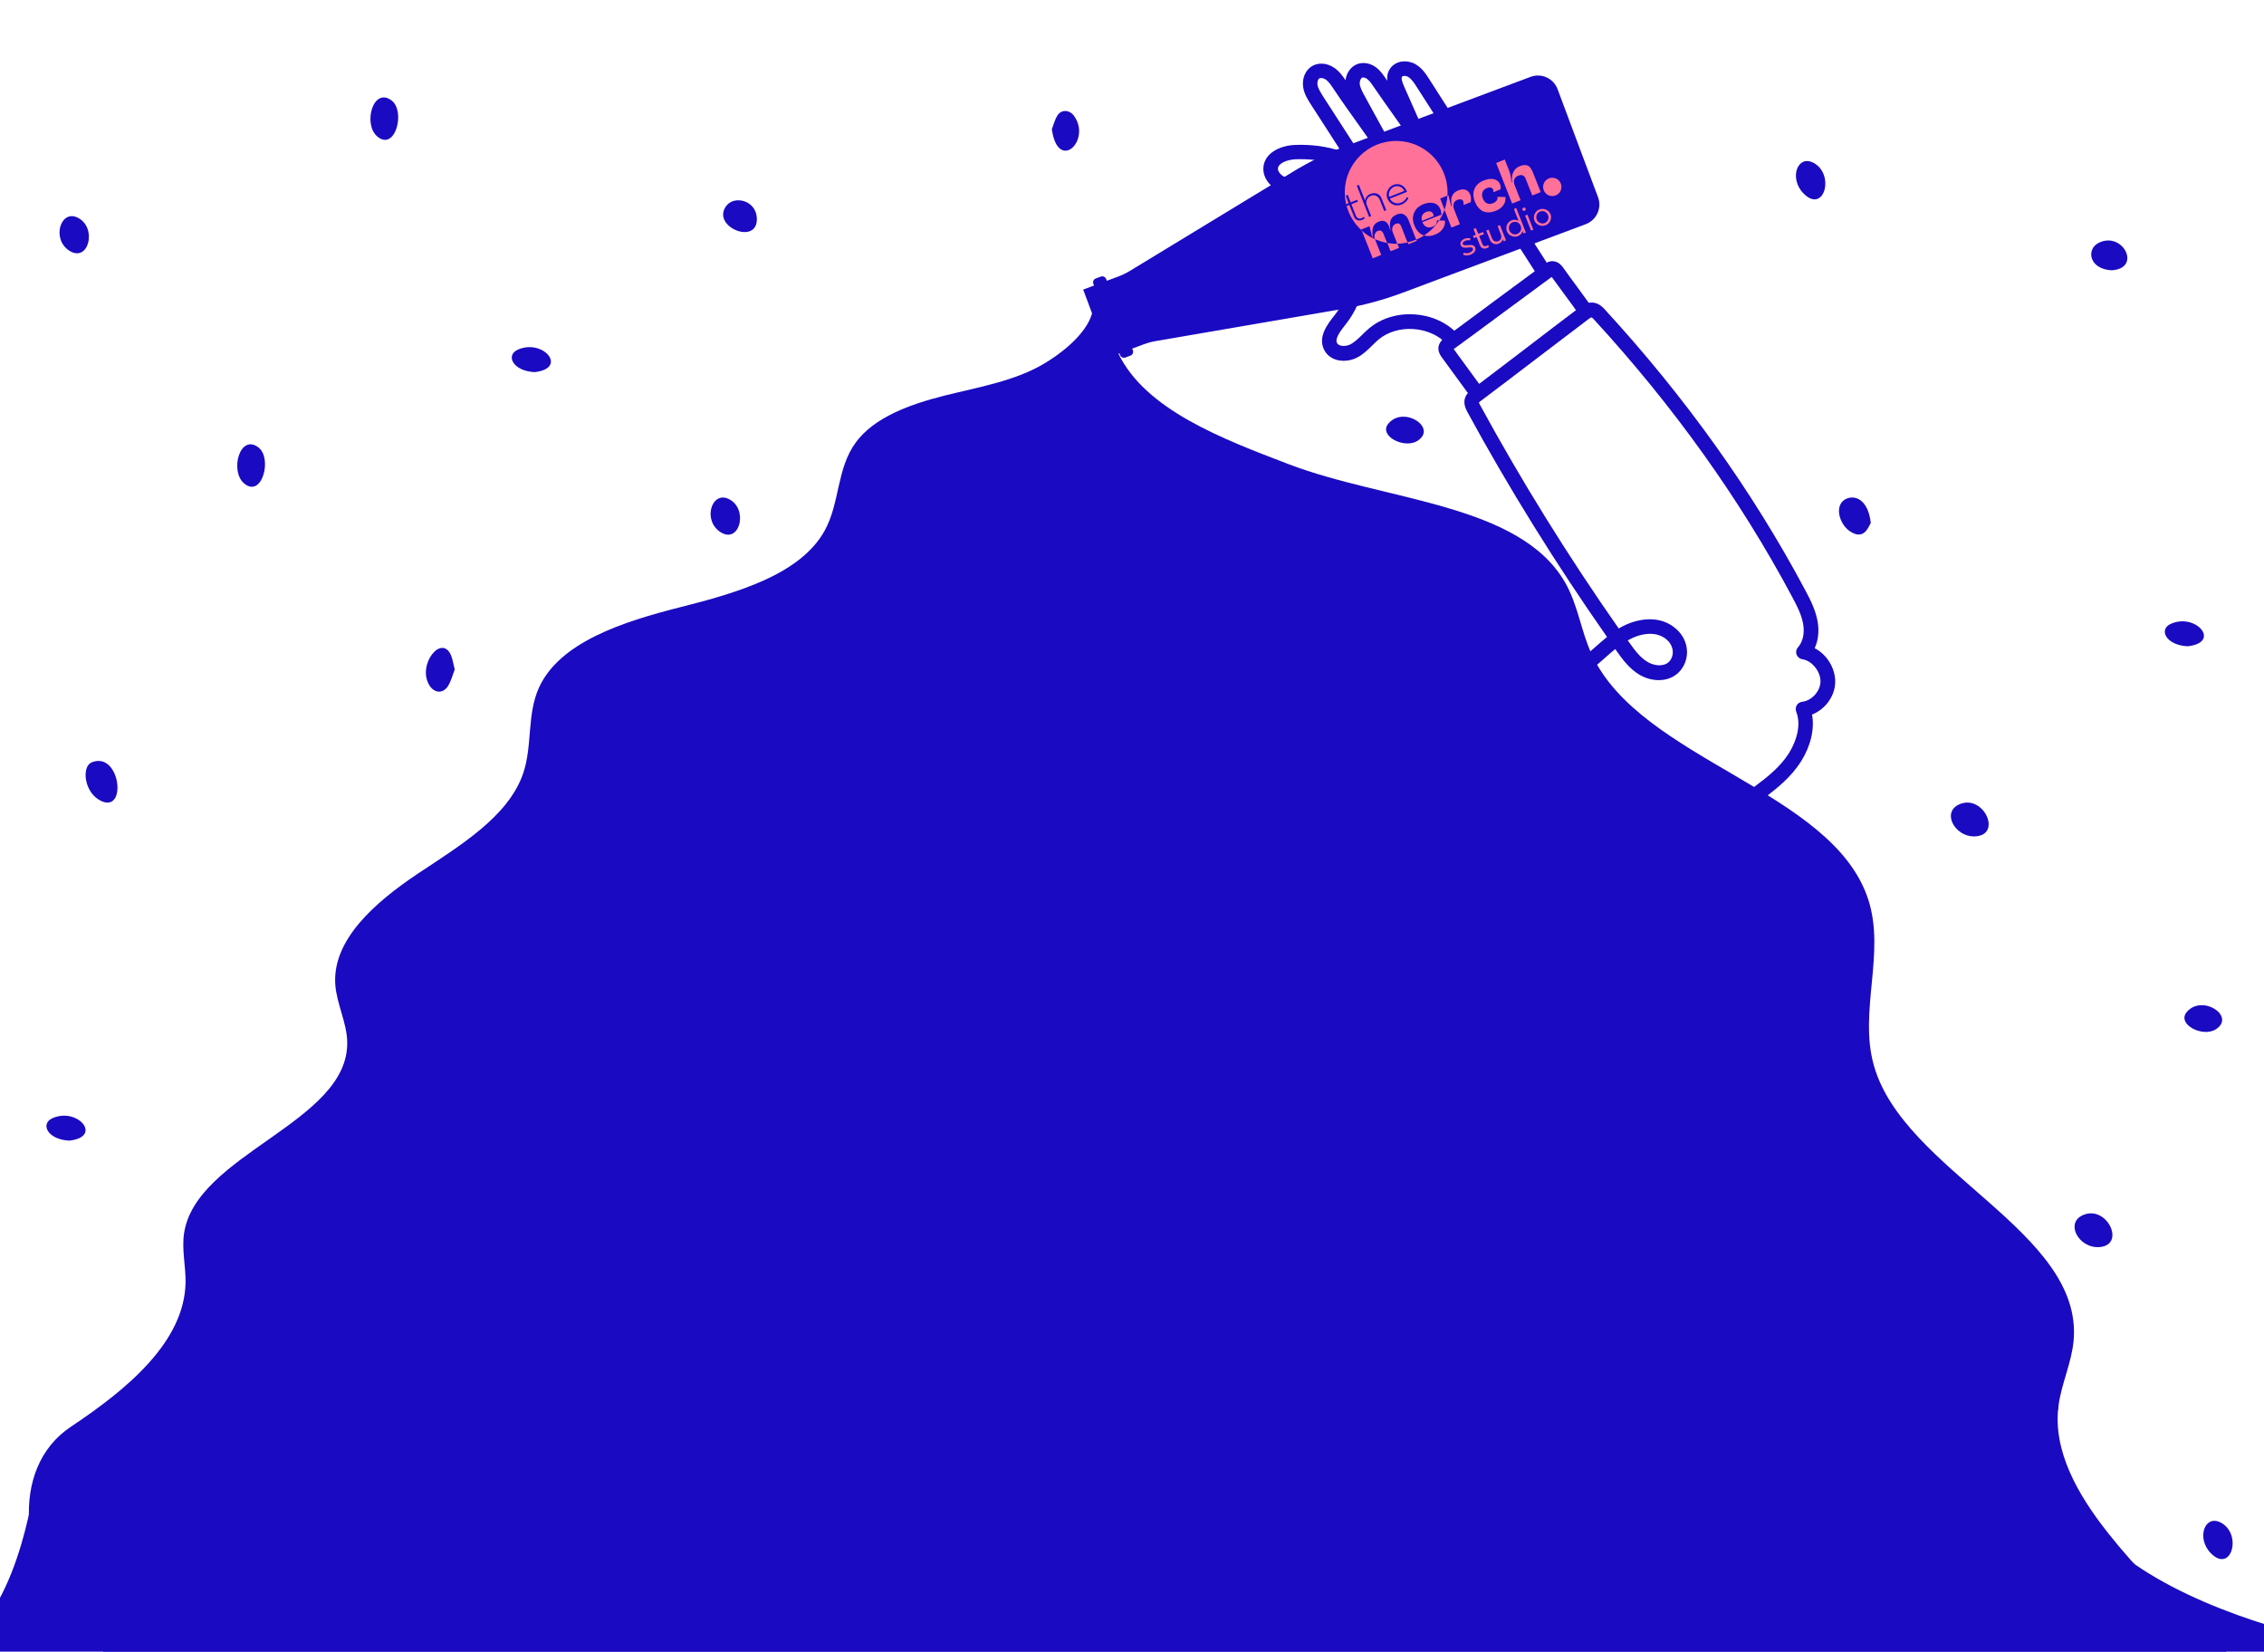 <?xml version="1.0" encoding="utf-8"?>
<!-- Generator: Adobe Illustrator 28.0.0, SVG Export Plug-In . SVG Version: 6.00 Build 0)  -->
<svg version="1.1" id="Layer_2_00000092456289773588916400000008128260961174949047_"
	 xmlns="http://www.w3.org/2000/svg" xmlns:xlink="http://www.w3.org/1999/xlink" x="0px" y="0px" viewBox="0 0 1876.5 1368.8"
	 style="enable-background:new 0 0 1876.5 1368.8;" xml:space="preserve">
<style type="text/css">
	.st0{clip-path:url(#SVGID_00000162326708067264028020000009042950495474615940_);}
	.st1{fill:#1A0AC1;}
	.st2{fill:#FF7298;}
	.st3{fill:#FF7198;}
	.st4{fill:none;}
</style>
<g id="Layer_1-2">
	<g>
		<defs>
			<rect id="SVGID_1_" width="1876.5" height="1368.8"/>
		</defs>
		<clipPath id="SVGID_00000136397993706605228610000012128017345686080187_">
			<use xlink:href="#SVGID_1_"  style="overflow:visible;"/>
		</clipPath>
		<g style="clip-path:url(#SVGID_00000136397993706605228610000012128017345686080187_);">
			<path class="st1" d="M27.1,1238.5c0,0-18.9,130.3-84.6,130.3h2031.3c0,0-302.6-42.1-267.5-203.9"/>
			<path class="st1" d="M1359.2,891.2c-2.7,0-5.2-1.8-5.9-4.6c-6.5-25.2-10.1-54-13.6-81.9c-3.2-25.9-6.5-52.6-12.2-76
				c-5.2,1.3-10.6,2.1-16.1,2.1c-15.8-0.1-28.7-7.8-33.7-20.2c-2.5-6.1-2.5-12.9-0.1-18.7c3-7.2,8.9-12,16.5-13.6
				c9.4-1.9,20.5,1.5,27.7,8.6c7.6,7.5,11.5,17.4,14.2,26.6c0,0,0,0,0,0c42.6-14.4,82.6-35.3,118.8-62c10.4-7.7,21-16.3,27.8-27.1
				c7.6-12.2,10-25.1,6.2-34.5c-0.7-1.8-0.5-3.7,0.4-5.4c1-1.6,2.6-2.7,4.5-2.9c8-0.9,15.1-8.8,15.2-16.8
				c0.1-8.4-7.2-17.3-14.9-18.4c-2.2-0.3-4.1-1.8-4.9-3.9c-0.8-2.1-0.3-4.5,1.2-6.1c4-4.5,5.6-11.7,4.2-19.4
				c-1.3-7.4-4.8-14.4-9-22.2c-43.3-81.2-98.7-158.7-164.9-230.6c-0.9-1-1.4-1.2-1.5-1.2c0,0-0.6,0.1-2,1.1
				c-14.3,10.8-29.7,22.5-44.6,33.9c-15.2,11.6-30.9,23.6-45.6,34.6c-0.6,0.5-0.9,0.8-1.1,1c0.1,0.3,0.3,0.9,0.8,1.8
				c34.4,63.2,73.1,125.5,115.1,185.5c0.4-0.3,0.9-0.5,1.3-0.8c12.9-7.4,33-11.4,46.9,1.7c8.3,7.7,10.7,19.4,6,29.1
				c-2.8,5.8-7.5,9.8-13.5,11.7c-7.3,2.2-15.9,1-23.2-3.2c-8.8-5.1-14.8-13.5-19.5-20.2c-0.3-0.4-0.6-0.9-0.9-1.3
				c-2.8,2.3-5.7,4.8-8.5,7.3c-2.9,2.6-6,5.3-9.1,7.8c-23.3,18.8-52.5,29.6-82.4,30.4c-10,0.3-16.6,1.4-18.2,5.8
				c-1,2.6-3.6,4.2-6.3,3.9c-2.8-0.3-5-2.4-5.4-5.2c-0.4-2.8-2.3-5.6-4.8-6.9c-2-1.1-4.6-1.4-6.9-0.8c-3.3,0.8-6.6-1.2-7.4-4.4
				c-0.8-3.3,1.2-6.6,4.4-7.4c5.3-1.3,11-0.6,15.6,1.9c2.6,1.4,4.9,3.4,6.7,5.7c6.8-4.3,16.1-4.6,22-4.8
				c27.2-0.8,53.9-10.6,75.2-27.7c2.9-2.4,5.9-4.9,8.7-7.4c3.1-2.7,6.2-5.5,9.6-8.2c-42.3-60.4-81.3-123.1-115.9-186.7
				c-4-7.4-2.9-13.4,3.6-18.3c14.6-11,30.3-23,45.5-34.6c14.9-11.4,30.3-23.2,44.7-34c6.9-5.2,13.9-4.7,19.7,1.6
				c66.8,72.6,122.9,151,166.6,233.1c4.7,8.7,8.6,16.7,10.3,25.9c1.4,8.1,0.6,15.8-2.4,22.3c9.9,5.1,17.1,16.3,17,27.9
				c-0.1,11.9-8.3,22.8-19.2,27.1c2.2,11.9-1,25.9-9.1,38.8c-7.9,12.6-19.5,22.1-30.8,30.5c-37.2,27.5-78.3,48.9-122.2,63.7
				c-0.3,0.1-0.5,0.2-0.8,0.3c5.9,24.3,9.3,51.5,12.6,78c3.4,27.5,7,55.9,13.3,80.3c0.8,3.2-1.1,6.6-4.4,7.4
				C1360.2,891.1,1359.7,891.2,1359.2,891.2L1359.2,891.2z M1299.6,689.9c-1,0-2,0.1-3,0.3c-3.7,0.8-6.3,2.9-7.7,6.4
				c-1.2,2.9-1.2,6.4,0.1,9.5c3.7,9.2,14.1,12.6,22.5,12.6c4.3,0,8.7-0.7,12.9-1.7c-2.3-7.9-5.4-15.9-11.1-21.4
				C1309.8,692,1304.5,689.9,1299.6,689.9L1299.6,689.9z M1349.1,530.7c0.3,0.4,0.6,0.8,0.9,1.2c5.2,7.4,9.7,13.3,15.8,16.8
				c4.3,2.5,9.5,3.3,13.5,2.1c2.8-0.8,4.8-2.6,6.1-5.3c2.3-4.8,0.9-10.9-3.4-14.9c-9.1-8.6-23.3-5.4-32.6,0
				C1349.3,530.6,1349.2,530.7,1349.1,530.7L1349.1,530.7z"/>
			<path class="st1" d="M1224.5,332.3c-1.9,0-3.7-0.9-4.9-2.5c-4.1-5.7-8.3-11.4-12.4-17c-4.2-5.7-8.4-11.4-12.5-17.1
				c-4.1-5.6-3.1-11.5,2.6-15.7c13.6-10,27.9-20.5,42.1-31.1c13.7-10.1,27.5-20.3,40.5-29.9c2.8-2.1,5.6-2.9,8.3-2.4
				c4.2,0.7,6.6,4.1,7.4,5.2c3.5,5,7.3,10.1,10.9,15c4.2,5.8,8.6,11.7,12.9,17.7c1.9,2.7,1.3,6.5-1.5,8.5c-2.8,1.9-6.5,1.3-8.5-1.5
				c-4.1-5.9-8.5-11.8-12.7-17.5c-3.5-4.7-7.1-9.6-10.6-14.5c-12.8,9.4-26.2,19.3-39.6,29.2c-14.1,10.4-28.1,20.8-41.6,30.6
				c3.9,5.4,7.9,10.8,11.9,16.3c4.1,5.6,8.3,11.3,12.5,17.1c2,2.7,1.3,6.5-1.4,8.5C1227,332,1225.8,332.3,1224.5,332.3L1224.5,332.3
				z"/>
			<path class="st1" d="M1113.8,299c-2.2,0-4.4-0.3-6.4-0.9c-4.4-1.4-7.8-4.1-9.8-8c-5.6-10.8,2.7-21.4,8.2-28.4l0.7-0.9
				c12.3-15.8,16.3-38.4,10.1-57.5c-6.2-19.1-22.7-35-42-40.6c-1.2-0.4-2.5-0.7-3.7-1c-4-1-8.2-2.1-12.2-4.3
				c-7.3-3.9-11.7-10.7-11.6-17.6c0.2-12.8,13.8-19.2,26.3-19.7c13.8-0.5,26.7,1.3,38.1,5.2l-24.9-38.6c-2.4-3.8-5.5-8.5-6.4-14
				c-1.3-7.3,1.6-14.4,7.1-17.8c5.4-3.3,12.6-2.8,18.6,1.3c4.1,2.8,7,6.8,9.3,10.3c0.8-6.2,4.5-11.4,9.8-13.4
				c5-1.8,10.8-0.8,15.6,2.8c3.6,2.7,6,6.3,8.1,9.4c0.4,0.5,0.7,1.1,1.1,1.6c-0.3-3.3,0.1-6.8,2.4-10.1c4.8-6.9,14.3-7.3,20.8-3.7
				c5.6,3.1,8.9,8.3,11.6,12.5l100.4,156.8c1.8,2.8,1,6.6-1.8,8.4c-2.8,1.8-6.6,1-8.4-1.8L1174.2,72c-2-3.2-4.4-6.8-7.3-8.4
				c-1.8-1-4.3-0.9-4.8,0c-0.8,1.1-0.2,3.9,1.7,8.1l18.4,41.6c1.3,2.9,0.1,6.3-2.6,7.8c-2.8,1.5-6.2,0.7-8-1.9
				c-5.5-8.1-11-15.9-16.4-23.5c-5.4-7.6-11-15.5-16.6-23.7c-1.6-2.4-3.4-5-5.4-6.5c-1.4-1.1-3.1-1.5-4.1-1.2
				c-1.2,0.5-2.2,2.8-2.1,4.9c0.2,3.2,2.1,6.7,3.9,10l25.8,47.1c1.6,2.9,0.6,6.4-2.2,8.1c-2.8,1.7-6.4,0.9-8.2-1.9
				c-6.6-10-13.6-19.8-20.3-29.2c-6.8-9.5-13.8-19.3-20.6-29.5c-2-3-4-6.1-6.6-7.9c-1.8-1.2-4.1-1.6-5.3-0.9
				c-1.2,0.8-1.9,3.1-1.5,5.4c0.6,3.2,2.7,6.4,4.7,9.6l37.7,58.4c1.6,2.5,1.2,5.8-1,7.8c-2.2,2-5.5,2.1-7.9,0.2
				c-12.6-10.1-31-15.2-51.7-14.4c-7,0.3-14.5,3.3-14.6,7.8c0,2.3,2.1,5,5.2,6.7c2.7,1.5,6,2.3,9.5,3.2c1.4,0.3,2.7,0.7,4,1.1
				c23.4,6.8,42.6,25.4,50.1,48.6c7.5,23.2,2.9,49.5-12.1,68.7l-0.7,0.9c-4,5.1-9,11.5-7,15.3c0.2,0.3,0.7,1.4,2.7,2
				c2.5,0.8,5.8,0.4,8.4-0.9c3.4-1.8,6.5-4.8,9.7-7.9c1.8-1.8,3.7-3.7,5.8-5.4c20.8-17.4,55.2-15.1,73.6,5c2.3,2.5,2.1,6.3-0.4,8.6
				c-2.5,2.3-6.3,2.1-8.6-0.4c-14-15.2-41.1-17.1-56.8-3.9c-1.7,1.4-3.4,3.1-5.1,4.8c-3.7,3.6-7.5,7.4-12.5,10
				C1121.6,298.1,1117.6,299,1113.8,299L1113.8,299z"/>
			<path class="st1" d="M926.9,292.9c22.5,46.6,85.7,70.6,141.2,91.8c80.4,30.7,191.4,32.4,229.1,98c10.8,18.8,13.1,40.2,22.1,59.6
				c40.5,87.9,199.7,112.4,229.2,203.2c14.4,44.4-7.9,92.2,4.5,137c24.4,88.5,173.8,138,165.7,228.5c-1.6,18.2-10.1,35.7-12.5,53.8
				c-5,37.4,15.9,73.9,40.9,105.5c48.5,61.5,113.7,112.7,179.5,162.2c-194.3,92.2-392.6,178.8-594.4,259.6
				c-26.5,10.6-53.3,21.2-81.9,27c-40.6,8.3-83.2,6.6-124.9,4.4c-130.9-7-263.9-19.4-383.5-63.6c-79-29.2-149.6-71.3-224.7-106.6
				c-93.3-43.9-193.4-77.3-291.2-114.2c-62-23.3-125.6-49.7-166.4-94.4S6,1217.5,58.9,1182.3c46.6-31,94.1-70.4,94.9-119.5
				c0.2-13.4-3.2-26.9-1.3-40.3c9.4-66.1,136.2-92.1,135.3-158.6c-0.2-16.2-8.7-31.7-9.9-47.9c-2.6-37.2,33-68.2,68.2-91.8
				c35.3-23.5,75.2-47.4,87.5-83.2c7.9-23.2,2.9-48.7,13.2-71.3c17.3-37.7,69.8-54.5,116.7-66.4c47-11.9,99.7-26.9,120-63.5
				c12.8-23.2,9.8-51.3,25.8-73.1c15.3-20.9,44.9-31.6,73.4-38.8c28.5-7.1,58.7-12.2,82.8-26.6c24.1-14.4,50.4-39.4,37.1-61.2
				c8.7,11.4,12.7,5.4,21.5,16.7c2.6,3.4-4.6,5.9,0,7.1C930,265.3,928.5,288.1,926.9,292.9L926.9,292.9z"/>
			<path class="st2" d="M1239.3,202.9c-2.5,1.4-6.4-0.8-7.9-1.8c-4.4-2.8-8.3-6.3-11.4-10.5c-1.1-2.2-2.4-4.1-3.6-5.9
				c-1-1.5-3.1-1.9-4.7-1c-1.6,0.9-2.2,3-1.3,4.6c1,2,2.2,4,3.6,5.8c0.3,0.6,0.5,1.2,0.7,1.8c0.5,1.8,0.4,4.2-0.9,5.5
				c-2,2-6.3,1.1-9.7-0.7c-6.2-3.3-10.5-9.1-15-15.3c-0.3-0.5-0.7-0.9-1-1.4c-1.1-1.5-3.2-1.9-4.8-0.8c-1.6,1.1-2,3.2-1,4.8
				c0.8,1.3,1.6,2.3,2.2,3.2c1.1,1.5,2,2.6,2.6,4.3c0.9,2.6,0.9,5.2-0.1,6c-1.9,1.6-5.4,0.8-8.2-0.6c-2.9-1.4-7.5-4.3-13.5-12.9
				c-1.1-1.6-3.2-2-4.8-0.9c-1.6,1-2,3.2-1,4.8c0.2,0.4,0.5,0.7,0.7,1.1c1.6,2.5,2.5,3.9,2.3,5.3c-0.1,1.2-0.6,2.3-2.7,2.9
				c-0.8,0.2-3,0-5.6-1.7c-3.3-2-9.3-7.5-12-20.8c-0.4-1.9-2.2-3.1-4.1-2.7c-0.5,0.1-0.9,0.3-1.3,0.6c0-0.1-0.1-0.3-0.1-0.5h-7.5
				c0.5-0.8,0.7-1.8,0.5-2.7c-1.1-5-0.4-8.4,2.3-10.3c5.7-4,19-1.3,31,6.4c1.5,0.9,3.4,0.6,4.5-0.7c1.1-1.3,1.1-3.3-0.1-4.6
				c-0.1-0.1-0.1-0.3-0.1-0.5c0-0.6,0.4-1.3,0.9-1.7c1-0.9,2.8-1.3,5.3-1.3h0.1c7.4,0,14.9,2.9,20.4,7.9c1,0.9,2.5,1.1,3.8,0.6
				s2.1-1.8,2-3.3c0-1.1,0.4-1.8,1.4-2.3c2.6-1.2,7.7,0,12.3,4.3c1.4,1.3,3.5,1.2,4.9-0.1c1.6-1.6,3.5-2.5,4.8-2.9
				c1.7-0.6,3.6-0.5,5.2,0.1c3.3,1.3,6.1,4.5,8.6,9.7c2.9,6.1,4.6,12.9,5,19.6C1241.9,196.6,1241.9,201.5,1239.3,202.9L1239.3,202.9
				z"/>
			<path class="st1" d="M1070.7,142.9l-134.2,81.6c-3.1,1.9-6.3,3.4-9.7,4.7l-9.4,3.5l-0.6-1.5c-0.6-1.7-2.6-2.6-4.3-2l-4.3,1.6
				c-1.7,0.6-2.6,2.6-2,4.3l0.6,1.5l-9,3.4l10.5,28.1l10.5,28.1l9-3.4l0.6,1.5c0.6,1.7,2.6,2.6,4.3,2l4.3-1.6c1.7-0.6,2.6-2.6,2-4.3
				l-0.6-1.5l9.4-3.5c3.4-1.3,6.9-2.2,10.4-2.8L1113,256c16.9-2.9,33.5-7.4,49.6-13.4l151.7-56.8c9-3.4,13.6-13.4,10.2-22.4
				l-16.8-44.8L1291,73.9c-3.4-9-13.4-13.6-22.4-10.2l-151.7,56.8C1100.8,126.4,1085.3,133.9,1070.7,142.9L1070.7,142.9z"/>
			<circle class="st3" cx="1157.2" cy="159.4" r="42.6"/>
			<path class="st3" d="M1135.2,187.5l2.3,9.2l0.4-0.2c-0.3-2.3-0.4-4.3-0.2-6c0.2-1.6,0.7-3,1.5-4.2c0.9-1.1,2.2-2.1,3.9-2.8
				c1.9-0.8,3.6-0.8,5-0.1c1.4,0.7,2.5,2.1,3.3,4.2c0.3,0.8,0.6,1.8,0.9,3.1l0.4-0.1c-0.7-3.6-0.6-6.4,0.2-8.4c0.8-2,2.5-3.5,5-4.5
				c2.6-1,4.6-1,6.1,0c1.5,1,2.7,2.6,3.6,4.8l6.7,17.1l-7,2.8l-5.8-14.7c-0.5-1.3-1.1-2.1-1.9-2.4c-0.8-0.3-1.6-0.2-2.7,0.2
				c-0.8,0.3-1.4,0.8-2,1.5c-0.5,0.7-0.8,1.5-0.9,2.5c-0.1,1,0.1,2.1,0.6,3.3l5,12.6l-7,2.8l-5.7-14.4c-0.5-1.3-1.2-2.1-2-2.5
				c-0.8-0.4-1.7-0.4-2.7,0c-0.8,0.3-1.4,0.8-1.9,1.6c-0.5,0.8-0.8,1.6-0.9,2.7s0,2,0.4,3.1l5,12.6l-7,2.8l-9.4-23.8L1135.2,187.5
				L1135.2,187.5z"/>
			<path class="st3" d="M1190.2,185.8c0.7-1,0.9-2,0.7-3.2l6.7,0.3c0.2,1.3,0,2.8-0.5,4.2c-0.5,1.5-1.4,2.9-2.7,4.2
				c-1.3,1.3-2.9,2.3-4.9,3.1c-2.8,1.1-5.3,1.5-7.5,1.1s-4.2-1.3-5.8-2.9c-1.6-1.5-2.9-3.6-3.9-6c-1-2.6-1.3-5-1-7.3
				s1.3-4.4,2.8-6.1c1.5-1.8,3.4-3.1,5.8-4c2-0.8,4-1.2,5.9-1.2c1.9,0,3.5,0.5,5,1.3c1.4,0.9,2.5,2.2,3.2,4c0.5,1.3,0.8,2.8,0.9,4.6
				l-15.8,6.2c0.8,1.9,1.8,3.2,3.3,3.9c1.4,0.7,3.1,0.8,4.9,0C1188.5,187.6,1189.5,186.8,1190.2,185.8L1190.2,185.8z M1178.7,178.4
				c-0.6,1.3-0.7,2.8-0.2,4.5l9.7-3.9c-0.1-0.6-0.2-1.1-0.4-1.6c-0.5-1.2-1.3-2-2.3-2.3s-2.2-0.2-3.5,0.3
				C1180.4,176.2,1179.3,177.1,1178.7,178.4L1178.7,178.4z"/>
			<path class="st3" d="M1193.6,164.5l6.9-2.7l2.3,9.2l0.4-0.2c-0.3-2.2-0.4-4.1-0.3-5.7s0.7-3,1.6-4.3c0.9-1.3,2.4-2.3,4.5-3.1
				c2.3-0.9,4.3-1,6-0.3c1.7,0.7,2.8,2,3.6,3.9c0.4,0.9,0.6,1.9,0.6,3c0.1,1.1,0,2.1-0.2,3.2l-6,2.4c0.2-1.2,0.1-2.2-0.2-3
				c-0.3-0.9-0.9-1.4-1.8-1.6c-0.8-0.2-1.9-0.1-3.1,0.4c-1.7,0.7-2.8,1.8-3.1,3.3c-0.3,1.5-0.2,3.1,0.5,4.7l4.7,12.1l-7,2.8
				L1193.6,164.5L1193.6,164.5z"/>
			<path class="st3" d="M1247.3,167.6c-0.5,1.5-1.4,2.8-2.7,4.1c-1.3,1.3-3,2.3-5.1,3.1c-3.9,1.5-7.3,1.6-10.3,0.3
				c-2.9-1.4-5.2-4.1-6.8-8.1c-1.1-2.7-1.4-5.3-1.1-7.6c0.4-2.3,1.3-4.3,2.8-6c1.5-1.7,3.5-3,5.9-3.9c2.2-0.8,4.1-1.3,6-1.2
				c1.8,0,3.4,0.4,4.6,1.2c1.3,0.8,2.2,1.9,2.7,3.2c0.5,1.2,0.6,2.6,0.4,4.2l-6,2.4c0.1-0.8,0.1-1.5-0.1-2.1c-0.3-0.9-1-1.4-2-1.7
				s-2.1-0.1-3.3,0.4c-1.9,0.8-3.1,1.9-3.6,3.5c-0.5,1.6-0.4,3.2,0.3,5c0.8,2.1,2,3.5,3.5,4.1c1.5,0.7,3.1,0.6,5-0.1
				c1.3-0.5,2.3-1.3,3-2.2c0.7-1,0.9-2,0.6-3.1l6.7,0.2C1247.9,164.7,1247.8,166.1,1247.3,167.6L1247.3,167.6z"/>
			<path class="st3" d="M1247.2,132.2l3.5,8.9c0.5,1.3,0.9,2.5,1.1,3.6c0.2,1.1,0.5,2.5,0.7,4c0.1,1.1,0.3,2,0.4,2.5l0.4-0.1
				c-0.3-1.8-0.3-3.5,0-5.3c0.3-1.7,0.9-3.3,2-4.8s2.5-2.5,4.4-3.3c2.1-0.8,3.9-1.1,5.3-0.8c1.4,0.3,2.5,0.9,3.3,1.9
				c0.8,1,1.5,2.3,2.2,4l6.5,16.4l-7,2.8l-5.6-14.2c-0.4-1.1-1.2-1.9-2.2-2.4c-1-0.5-2.3-0.4-3.8,0.2c-1.7,0.7-2.8,1.7-3.3,3.1
				c-0.5,1.4-0.4,3,0.3,4.8l4.9,12.4l-7,2.8l-13.2-33.6L1247.2,132.2L1247.2,132.2z"/>
			<circle class="st3" cx="1286.6" cy="154.9" r="7.6"/>
			<path class="st3" d="M1218.4,199.2c-1.2-0.3-2.5-0.2-3.8,0.3c-1.1,0.4-2.7,1.4-2.2,2.8c0.2,0.5,0.6,0.8,1.2,0.9
				c0.6,0.1,1.5,0.1,2.6,0c1.2-0.1,2.2-0.2,2.9-0.2c1.6,0,3,0.6,3.6,2.1c1.1,2.8-1.5,5.1-3.9,6c-1.9,0.7-4.2,0.8-6.1,0l0.5-1.7
				c1.4,0.7,3.4,0.6,4.9,0c1.2-0.5,3.3-1.9,2.7-3.4c-0.3-0.8-1.5-1-2.2-1c-0.5,0-1.3,0.1-2.4,0.2c-2.1,0.2-4.6,0.3-5.5-2
				c-1-2.5,1.1-4.5,3.2-5.3c1.6-0.6,3.2-0.7,4.8-0.4L1218.4,199.2L1218.4,199.2z"/>
			<path class="st3" d="M1225.3,193.8l3.9-1.5l0.7,1.8l-3.9,1.5l2.7,6.8c0.6,1.5,1.8,2,3.3,1.4c0.5-0.2,1-0.5,1.4-0.8l0.7,1.6
				c-0.5,0.4-1.1,0.8-1.9,1.1c-2.3,0.9-4.6,0-5.5-2.3l-2.8-7l-2.3,0.9l-0.7-1.8l2.3-0.9l-1.9-4.8l1.9-0.8L1225.3,193.8L1225.3,193.8
				z"/>
			<path class="st3" d="M1248.2,199.2l-1.9,0.8l-0.7-1.8c-0.5,1.9-1.8,3.1-3.6,3.8c-2.9,1.1-5.9-0.3-7-3.1l-3.1-7.8l1.9-0.8l2.8,7.1
				c0.9,2.3,2.9,3.4,5.2,2.5c2.1-0.8,3-2.9,2.4-5l-2.9-7.5l1.9-0.8L1248.2,199.2z"/>
			<path class="st3" d="M1264.7,192.7l-1.9,0.8l-0.8-2.1c-0.5,2-2,3.5-3.9,4.3c-3.6,1.4-7.7-0.5-9.1-4c-1.4-3.6,0.3-7.7,3.9-9.1
				c1.9-0.8,4-0.6,5.8,0.5l-3.9-9.9l1.9-0.8L1264.7,192.7L1264.7,192.7z M1257.5,193.9c2.8-1.1,4-4,2.9-6.7c-1.1-2.8-4-4.1-6.7-3
				c-2.7,1.1-3.7,4.1-2.7,6.7C1252,193.5,1254.8,195,1257.5,193.9L1257.5,193.9z"/>
			<path class="st3" d="M1263.7,174.7c-0.7,0.3-1.5-0.1-1.8-0.8c-0.3-0.7,0.1-1.5,0.8-1.8c0.8-0.3,1.5,0,1.8,0.8
				C1264.7,173.6,1264.4,174.4,1263.7,174.7z M1270.9,190.3l-1.9,0.8l-4.9-12.4l1.9-0.8L1270.9,190.3z"/>
			<path class="st3" d="M1281,186.7c-3.6,1.4-7.8-0.4-9.2-3.9c-1.4-3.6,0.5-7.8,4.1-9.2c3.7-1.4,7.8,0.3,9.3,4
				C1286.5,181.2,1284.6,185.3,1281,186.7z M1280.3,184.9c2.6-1,3.8-4.1,2.8-6.6c-1-2.6-3.9-4-6.6-3s-3.8,4.1-2.8,6.7
				C1274.8,184.5,1277.7,185.9,1280.3,184.9L1280.3,184.9z"/>
			<path class="st1" d="M1167.5,182.6l6.3,16c-0.3,0.2-0.7,0.3-1.1,0.4c-2,0.8-4.1,1.4-6.1,1.9l-5.2-13.2c-0.5-1.3-1.2-2.1-1.9-2.4
				c-0.7-0.3-1.6-0.2-2.7,0.2c-0.8,0.3-1.4,0.8-2,1.5c-0.5,0.7-0.8,1.5-0.9,2.5c-0.1,1,0.1,2.1,0.6,3.3l3.6,9.2
				c-2.8,0.1-5.6-0.2-8.4-0.6l-3-7.6c-0.5-1.3-1.2-2.1-2-2.5c-0.8-0.3-1.7-0.3-2.7,0c-0.8,0.3-1.4,0.8-1.9,1.6
				c-0.5,0.8-0.8,1.6-0.9,2.7c-0.1,0.9,0,1.7,0.3,2.6c-4-1.8-7.7-4.2-11-7.2l-0.3-0.8l6.9-2.7l2.3,9.2l0.4-0.2
				c-0.3-2.4-0.4-4.3-0.2-6c0.2-1.6,0.7-3,1.5-4.1c0.8-1.2,2.1-2.1,3.9-2.8c1.9-0.8,3.6-0.8,5-0.1c1.4,0.7,2.5,2.1,3.3,4.2
				c0.3,0.8,0.6,1.8,0.9,3.1l0.3-0.1c-0.7-3.6-0.6-6.4,0.2-8.4c0.8-2,2.5-3.5,4.9-4.5c2.6-1,4.6-1,6.1,0
				C1165.5,178.8,1166.7,180.4,1167.5,182.6L1167.5,182.6z"/>
			<path class="st4" d="M1144.8,191.3c0.8,0.4,1.5,1.2,2,2.5l3,7.6c-3.5-0.6-7-1.7-10.2-3.2c-0.3-0.9-0.4-1.8-0.3-2.6
				c0.1-1,0.4-1.9,0.9-2.7c0.5-0.8,1.1-1.3,1.9-1.6C1143.1,190.9,1144,190.9,1144.8,191.3z"/>
			<path class="st4" d="M1159.5,185.3c0.8,0.3,1.4,1.1,1.9,2.4l5.2,13.2c-2.8,0.7-5.7,1-8.5,1.1l-3.6-9.2c-0.5-1.2-0.7-2.3-0.6-3.3
				c0.1-1,0.4-1.8,0.9-2.5c0.5-0.7,1.2-1.2,2-1.5C1157.9,185.1,1158.8,185.1,1159.5,185.3z"/>
			<path class="st1" d="M1193.8,173.3c-0.7-1.8-1.8-3.1-3.2-4c-1.4-0.9-3.1-1.3-4.9-1.3c-1.9,0-3.8,0.4-5.9,1.2
				c-2.3,0.9-4.3,2.3-5.8,4c-1.5,1.8-2.4,3.8-2.8,6.1c-0.4,2.3,0,4.8,1,7.3c1,2.5,2.3,4.5,3.8,6c1.2,1.2,2.7,2,4.3,2.5
				c5.1-3.3,9.3-7.5,12.5-12.4l-1.9-0.1c0.2,1.2,0,2.2-0.7,3.2c-0.7,1-1.7,1.7-3.1,2.2c-1.9,0.7-3.5,0.7-4.9,0
				c-1.4-0.7-2.5-2-3.3-3.9l15.8-6.2C1194.6,176.2,1194.4,174.7,1193.8,173.3L1193.8,173.3z M1188.3,179.1l-9.7,3.9
				c-0.5-1.8-0.4-3.3,0.2-4.5c0.6-1.3,1.7-2.2,3.4-2.9c1.3-0.5,2.4-0.6,3.5-0.3c1,0.3,1.8,1.1,2.3,2.3
				C1188,177.9,1188.2,178.5,1188.3,179.1z"/>
			<path class="st4" d="M1187.9,177.5c0.2,0.5,0.3,1,0.4,1.6l-9.7,3.9c-0.5-1.8-0.4-3.3,0.2-4.5c0.6-1.3,1.7-2.2,3.4-2.9
				c1.3-0.5,2.4-0.6,3.5-0.3C1186.6,175.5,1187.4,176.3,1187.9,177.5z"/>
			<path class="st1" d="M1199.7,162.1c-0.2,4-1.1,7.9-2.4,11.7l-3.6-9.3L1199.7,162.1L1199.7,162.1z"/>
			<path class="st1" d="M1165.9,158.2c-1.7-4.4-6.4-6.8-10.9-5c-4.5,1.8-6.9,6.9-5,11.5c1.9,4.7,7,6.7,11.7,4.8
				c2.5-1,4.5-2.8,5.7-5.3l-1.3-0.9c-0.9,2.1-2.8,3.9-5,4.7c-3.5,1.4-7.4,0-9.1-3.4l14.2-5.6C1166.1,158.8,1166,158.5,1165.9,158.2z
				 M1151.4,163.2c-1-3.4,0.9-7.1,4.2-8.5c3.4-1.3,6.7,0.3,8.4,3.5L1151.4,163.2z"/>
			<path class="st4" d="M1141.6,119.8c-20,7.8-30.7,29.1-25.9,49.4l2.1-0.8l-2.4-6.2l1.7-0.7l2.4,6.2l5.4-2.1l0.6,1.5l-5.4,2.1
				l3.7,9.5c0.9,2.2,2.6,3,4.8,2.1c0.6-0.3,1.3-0.6,1.9-1.1l0.6,1.3c-0.5,0.5-1.3,0.9-2.3,1.3c-2.8,1.1-5.5,0-6.6-2.8l-3.8-9.6
				l-2.3,0.9c0.4,1.4,0.9,2.9,1.4,4.3c2.5,6.3,6.3,11.7,11,16l-0.3-0.8l6.9-2.7l2.3,9.2l0.4-0.2c-0.3-2.4-0.4-4.3-0.2-6
				c0.2-1.6,0.7-3,1.5-4.1c0.8-1.2,2.1-2.1,3.9-2.8c1.9-0.8,3.6-0.8,5-0.1c1.4,0.7,2.5,2.1,3.3,4.2c0.3,0.8,0.6,1.8,0.9,3.1l0.3-0.1
				c-0.7-3.6-0.6-6.4,0.2-8.4c0.8-2,2.5-3.5,4.9-4.5c2.6-1,4.6-1,6.1,0c1.5,1,2.7,2.6,3.6,4.8l6.3,16c2.3-1,4.5-2.1,6.5-3.4
				c-1.6-0.5-3.1-1.3-4.3-2.5c-1.6-1.6-2.9-3.6-3.8-6c-1-2.6-1.3-5-1-7.3c0.4-2.3,1.3-4.3,2.8-6.1c1.5-1.7,3.4-3.1,5.8-4
				c2.1-0.8,4-1.2,5.9-1.2c1.9,0,3.5,0.4,4.9,1.3c1.4,0.9,2.5,2.2,3.2,4c0.5,1.3,0.8,2.8,0.8,4.6l-15.8,6.2c0.8,1.8,1.8,3.2,3.3,3.9
				c1.4,0.7,3.1,0.8,4.9,0c1.4-0.5,2.4-1.3,3.1-2.2c0.7-1,0.9-2,0.7-3.2l1.9,0.1c1.8-2.8,3.3-5.8,4.5-8.9l-3.6-9.3l6-2.4
				c0.4-6.1-0.5-12.3-2.8-18.3C1188.2,122,1163.5,111.2,1141.6,119.8L1141.6,119.8z"/>
			<path class="st4" d="M1149,174.2l-1.7,0.7l-3.6-9.1c-1.3-3.3-4.1-4.8-7.5-3.5c-3.1,1.2-4.5,4.6-3.3,7.7l3.6,9.1l-1.7,0.7
				l-10.2-25.9l1.7-0.7l5.1,13c0.5-2.7,2.2-4.7,4.7-5.6c3.8-1.5,7.6,0.2,9,4L1149,174.2L1149,174.2z"/>
			<path class="st4" d="M1166.2,159.1l-14.2,5.6c1.7,3.4,5.6,4.8,9.1,3.4c2.1-0.8,4-2.7,5-4.7l1.3,0.9c-1.1,2.5-3.1,4.3-5.7,5.3
				c-4.7,1.8-9.9-0.1-11.7-4.8c-1.8-4.6,0.5-9.7,5-11.5c4.5-1.8,9.2,0.6,10.9,5C1166,158.5,1166.1,158.8,1166.2,159.1z"/>
			<path class="st1" d="M1131.1,181c-0.5,0.5-1.3,0.9-2.3,1.3c-2.8,1.1-5.5,0-6.6-2.8l-3.8-9.6l-2.3,0.9c-0.2-0.5-0.3-1-0.4-1.6
				l2.1-0.8l-2.4-6.2l1.7-0.7l2.4,6.2l5.4-2.1l0.6,1.5l-5.4,2.1l3.7,9.5c0.9,2.2,2.6,3,4.8,2.1c0.6-0.3,1.3-0.6,1.9-1.1L1131.1,181
				L1131.1,181z"/>
			<path class="st1" d="M1145.2,164.6l3.8,9.6l-1.7,0.7l-3.6-9.1c-1.3-3.3-4.1-4.8-7.5-3.5c-3.1,1.2-4.5,4.6-3.3,7.7l3.6,9.1
				l-1.7,0.7l-10.2-25.9l1.7-0.7l5.1,13c0.5-2.7,2.2-4.7,4.7-5.6C1140,159.1,1143.8,160.8,1145.2,164.6L1145.2,164.6z"/>
			<path class="st1" d="M318,815.6c-14.1-6.9-16.1-28.4-7.6-31.9C334,774.1,340.1,826.4,318,815.6z"/>
			<path class="st1" d="M83.6,663.7c-14.1-6.9-16.1-28.4-7.6-31.9C99.6,622.2,105.8,674.4,83.6,663.7z"/>
			<path class="st1" d="M1635.9,693.2c-15.7-0.2-26.6-19.8-12.2-26.5C1644.1,657.3,1660.6,693.1,1635.9,693.2z"/>
			<path class="st1" d="M813.1,1192.8c-15.7-0.2-26.6-19.8-12.2-26.5C821.4,1156.9,837.9,1192.7,813.1,1192.8z"/>
			<path class="st1" d="M1738.4,1033.6c-15.7-0.2-26.6-19.8-12.2-26.5C1746.7,997.8,1763.2,1033.5,1738.4,1033.6z"/>
			<path class="st1" d="M1108.6,603.1c-15.7-0.2-26.6-19.8-12.2-26.5C1116.8,567.2,1133.3,603,1108.6,603.1z"/>
			<path class="st1" d="M376.9,554.9c-1.7,4.3-3,9.7-5.8,14c-4.3,6.3-11.3,5.5-15.3-1.1c-10.2-16.8,10.1-42.7,18-24.8
				C375.2,546.4,375.7,550.1,376.9,554.9L376.9,554.9z"/>
			<path class="st1" d="M324.6,83.3c11.8,9,2.9,42.6-12,29.7C300.7,102.7,309.3,71.7,324.6,83.3z"/>
			<path class="st1" d="M56.1,1207.1c11.8,9,2.9,42.6-12,29.7C32.2,1226.5,40.8,1195.5,56.1,1207.1z"/>
			<path class="st1" d="M214.2,370.8c11.8,9,2.9,42.6-12,29.7C190.3,390.2,198.9,359.1,214.2,370.8z"/>
			<path class="st1" d="M1550.6,433.4c-2,3.1-5.3,14.6-17,7.1c-9.3-6-13.5-21.7-4-26.8C1537.4,409.6,1548.4,414,1550.6,433.4z"/>
			<path class="st1" d="M660,672.7c-2,3.1-5.3,14.6-17,7.1c-9.3-6-13.5-21.7-4-26.8C646.7,648.8,657.8,653.3,660,672.7L660,672.7z"
				/>
			<path class="st1" d="M1494.9,160.4c-12.4-12.5-5.1-32.8,8.5-25.3C1521,144.9,1511.8,177.4,1494.9,160.4z"/>
			<path class="st1" d="M1832.5,1287.3c-12.4-12.5-5.1-32.8,8.5-25.3C1858.6,1271.7,1849.4,1304.3,1832.5,1287.3z"/>
			<path class="st1" d="M621.5,991c-12.4-12.5-5.1-32.8,8.5-25.3C647.6,975.5,638.4,1008,621.5,991z"/>
			<path class="st1" d="M603.7,413.4c16.9,7.8,9.7,37.5-6.2,27.8C582.1,431.7,589.6,406.9,603.7,413.4z"/>
			<path class="st1" d="M64,180.2c16.9,7.8,9.7,37.5-6.2,27.8C42.5,198.6,50,173.7,64,180.2z"/>
			<path class="st1" d="M1139.4,718.3c16.9,7.8,9.7,37.5-6.2,27.8C1117.8,736.7,1125.3,711.8,1139.4,718.3z"/>
			<path class="st1" d="M800.2,512c16.9,7.8,9.7,37.5-6.2,27.8C778.7,530.4,786.2,505.5,800.2,512z"/>
			<path class="st1" d="M1588.4,1178.8c-18.8-0.9-21.5-17.5-10.7-22.8C1597.7,1146.1,1613.4,1177.2,1588.4,1178.8z"/>
			<path class="st1" d="M1750.3,224c-18.8-0.9-21.5-17.5-10.7-22.8C1759.6,191.4,1775.4,222.5,1750.3,224z"/>
			<path class="st1" d="M896.5,689.9c-18.8-0.9-21.5-17.5-10.7-22.8C905.8,657.3,921.6,688.4,896.5,689.9z"/>
			<path class="st1" d="M602,170.6c6.7-8.9,24.7-4.6,25.3,10.2C628.3,204,589,187.8,602,170.6z"/>
			<path class="st1" d="M871.8,107.1c1.5-3.8,2.5-8.1,4.7-11.5c3.3-5.1,10-4.6,13.6,0.3C905,116.2,877,143.4,871.8,107.1
				L871.8,107.1z"/>
			<path class="st1" d="M1175.1,365.2c-11.1,7.3-32.9-4.1-24.3-14.2C1163.4,336,1191.5,354.4,1175.1,365.2z"/>
			<path class="st1" d="M1836.8,852.9c-11.1,7.3-32.9-4.1-24.3-14.2C1825.2,823.7,1853.2,842.1,1836.8,852.9z"/>
			<path class="st1" d="M1170.9,1014.4c-11.1,7.3-32.9-4.1-24.3-14.2C1159.3,985.1,1187.3,1003.5,1170.9,1014.4z"/>
			<path class="st1" d="M1518.3,908.3c-10.4-2.9-10.6-15.2,0.3-17.9C1551.2,882.6,1550.6,917.3,1518.3,908.3z"/>
			<path class="st1" d="M443.2,308.4c-18.1-0.8-24.4-14-14-18.6C449.9,280.4,471.2,305.1,443.2,308.4z"/>
			<path class="st1" d="M57.5,945.3c-18.1-0.8-24.4-14-14-18.6C64.2,917.4,85.5,942.1,57.5,945.3z"/>
			<path class="st1" d="M1813.3,535.6c-18.1-0.8-24.4-14-14-18.6C1820,507.7,1841.3,532.4,1813.3,535.6z"/>
		</g>
	</g>
</g>
</svg>
